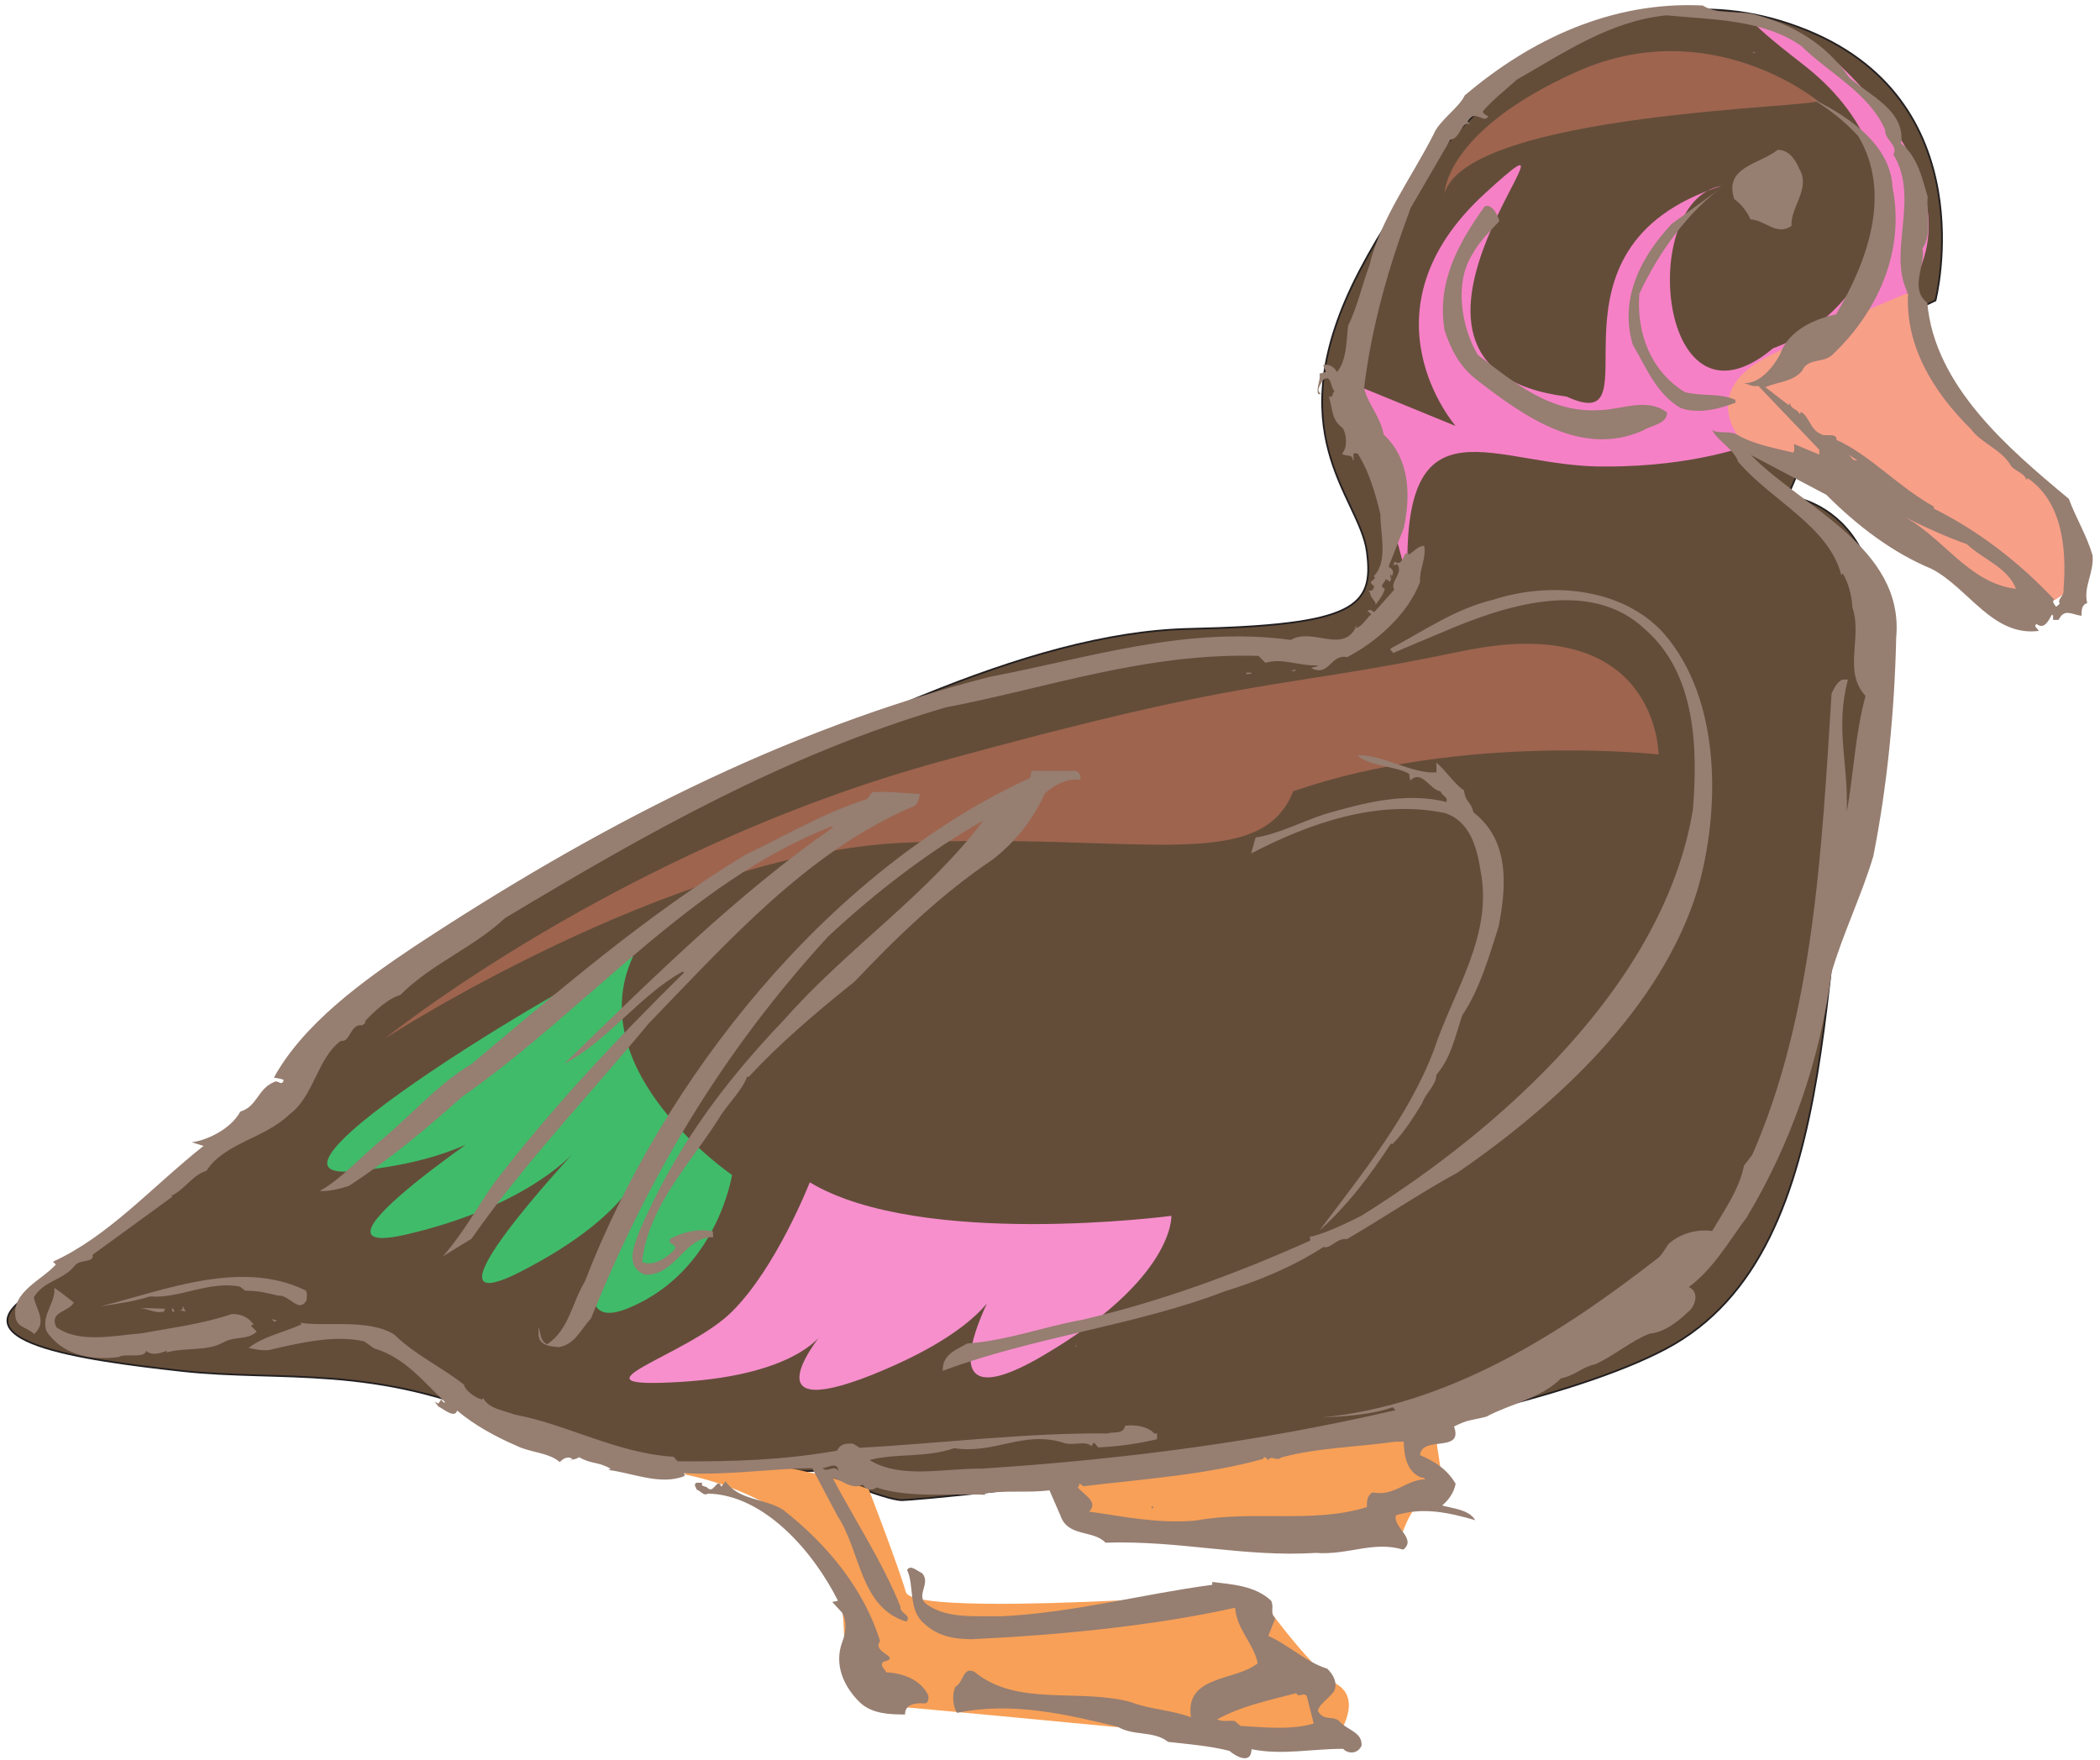 <?xml version="1.0" encoding="UTF-8" standalone="no"?>
<!-- Created with Inkscape (http://www.inkscape.org/) -->

<svg
   xmlns:dc="http://purl.org/dc/elements/1.1/"
   xmlns:cc="http://creativecommons.org/ns#"
   xmlns:rdf="http://www.w3.org/1999/02/22-rdf-syntax-ns#"
   xmlns:svg="http://www.w3.org/2000/svg"
   xmlns="http://www.w3.org/2000/svg"
   xmlns:sodipodi="http://sodipodi.sourceforge.net/DTD/sodipodi-0.dtd"
   xmlns:inkscape="http://www.inkscape.org/namespaces/inkscape"
   id="svg24343"
   version="1.1"
   inkscape:version="0.48.1 "
   width="323.75"
   height="271.25"
   xml:space="preserve"
   sodipodi:docname="Duck_19.pdf"><defs
     id="defs24347" /><sodipodi:namedview
     pagecolor="#ffffff"
     bordercolor="#666666"
     borderopacity="1"
     objecttolerance="10"
     gridtolerance="10"
     guidetolerance="10"
     inkscape:pageopacity="0"
     inkscape:pageshadow="2"
     inkscape:window-width="640"
     inkscape:window-height="480"
     id="namedview24345"
     showgrid="false"
     inkscape:zoom="1.0728111"
     inkscape:cx="161.875"
     inkscape:cy="135.625"
     inkscape:window-x="0"
     inkscape:window-y="0"
     inkscape:window-maximized="0"
     inkscape:current-layer="g24351" /><g
     id="g24351"
     inkscape:groupmode="layer"
     inkscape:label="Duck_19"
     transform="matrix(1.25,0,0,-1.25,0,271.25)"><g
       id="g24353"
       transform="scale(0.24,0.24)"><path
         d="M 19.465,241.59 144.75,342.055 c 0,0 79.668,85.332 180.355,134.722 100.481,49.184 200.958,102.356 286.301,104.25 85.344,1.891 94.805,11.348 91.02,39.723 -3.785,28.582 -47.297,60.738 -3.785,144.18 43.722,83.648 129.066,161.414 225.761,125.265 96.908,-35.941 70.211,-140.398 70.211,-140.398 l -79.668,-37.832 9.457,-49.391 -5.672,-13.242 c 0,0 66.422,-5.672 39.938,-113.914 C 932.18,427.387 952.992,262.398 856.086,211.117 759.391,160.043 473.09,133.352 463.633,133.352 c -9.461,0 -43.723,15.132 -43.723,15.132 0,0 -91.019,-5.675 -159.336,24.801 -68.32,30.266 -115.824,20.809 -167.117,26.481 -51.078,5.675 -121.289,15.132 -73.992,41.824"
         style="fill:#634d39;fill-opacity:1;fill-rule:nonzero;stroke:none"
         id="path24355" /><path
         d="M 19.465,241.59 144.75,342.055 c 0,0 79.668,85.332 180.355,134.722 100.481,49.184 200.958,102.356 286.301,104.25 85.344,1.891 94.805,11.348 91.02,39.723 -3.785,28.582 -47.297,60.738 -3.785,144.18 43.722,83.648 129.066,161.414 225.761,125.265 96.908,-35.941 70.211,-140.398 70.211,-140.398 l -79.668,-37.832 9.457,-49.391 -5.672,-13.242 c 0,0 66.422,-5.672 39.938,-113.914 C 932.18,427.387 952.992,262.398 856.086,211.117 759.391,160.043 473.09,133.352 463.633,133.352 c -9.461,0 -43.723,15.132 -43.723,15.132 0,0 -91.019,-5.675 -159.336,24.801 -68.32,30.266 -115.824,20.809 -167.117,26.481 -51.078,5.675 -121.289,15.132 -73.992,41.824 z"
         style="fill:none;stroke:#231f20;stroke-opacity:1;stroke-width:0.9;stroke-linecap:butt;stroke-linejoin:miter;stroke-miterlimit:4;stroke-dasharray:none"
         id="path24357" /><path
         d="m 934.074,880.738 c 0,0 70.206,-55.066 54.864,-108.242 -15.137,-52.965 -94.805,-70.199 -94.805,-70.199 l 5.676,-26.481 c 0,0 -28.375,-11.351 -73.993,-11.351 -57.386,-1.051 -106.152,39.723 -102.371,-58.848 l -26.695,100.672 51.289,-21.016 c 0,0 -51.289,58.848 15.137,119.59 66.426,60.739 -77.778,-89.117 41.832,-104.457 48.555,-22.281 -20.813,76.082 79.668,108.239 -43.723,-7.567 -32.371,-132.829 26.484,-83.438 56.965,20.805 81.563,94.789 15.137,146.07 -66.426,51.286 7.777,9.461 7.777,9.461"
         style="fill:#f680c5;fill-opacity:1;fill-rule:nonzero;stroke:none"
         id="path24359" /><path
         d="m 899.809,672.031 c 0,0 -32.161,28.375 9.461,49.391 41.832,20.808 75.882,34.051 75.882,34.051 0,0 -5.675,-35.942 26.698,-66.418 32.16,-30.266 70.21,-51.071 54.86,-81.547 -15.13,-30.266 -54.86,-5.676 -83.448,15.133 -28.379,21.019 -83.453,49.39 -83.453,49.39"
         style="fill:#f89f88;fill-opacity:1;fill-rule:nonzero;stroke:none"
         id="path24361" /><path
         d="M 325.105,412.254 C 329.73,422.762 114.48,296.656 180.902,302.332 c 66.426,5.676 85.344,32.156 85.344,32.156 0,0 -121.496,-79.656 -56.965,-64.523 64.535,15.133 87.235,43.719 87.235,43.719 0,0 -87.235,-93.11 -28.375,-62.633 58.855,30.265 62.64,56.957 62.64,56.957 0,0 -53.183,-95 -7.566,-75.875 45.402,18.918 52.969,68.308 52.969,68.308 0,0 -77.774,52.965 -51.079,111.813"
         style="fill:#40bb6a;fill-opacity:1;fill-rule:nonzero;stroke:none"
         id="path24363" /><path
         d="m 416.125,296.656 c 0,0 -17.027,-43.715 -39.941,-66.414 -22.7,-22.91 -89.125,-39.933 -26.485,-36.148 62.641,3.781 73.992,26.48 73.992,26.48 0,0 -41.621,-49.179 24.805,-22.699 66.215,26.691 66.215,51.285 66.215,51.285 0,0 -47.297,-81.551 20.812,-41.828 68.317,39.934 66.426,72.09 66.426,72.09 0,0 -128.859,-17.024 -185.824,17.234"
         style="fill:#f78fcc;fill-opacity:1;fill-rule:nonzero;stroke:none"
         id="path24365" /><path
         d="m 852.305,516.5 c 0,0 0,73.984 -100.481,53.176 C 651.137,548.66 647.352,558.117 482.551,512.719 317.539,467.32 197.93,370.641 197.93,370.641 c 0,0 146.093,94.789 265.703,100.461 119.187,5.675 183.719,-17.024 200.957,26.484 87.234,30.266 187.715,18.914 187.715,18.914"
         style="fill:#9e644e;fill-opacity:1;fill-rule:nonzero;stroke:none"
         id="path24367" /><path
         d="m 934.074,852.363 c 0,0 -55.074,45.399 -123.39,15.133 -68.321,-30.476 -68.321,-62.633 -68.321,-62.633 12.407,41.614 194.442,44.137 191.711,47.5"
         style="fill:#9e644e;fill-opacity:1;fill-rule:nonzero;stroke:none"
         id="path24369" /><path
         d="m 351.59,146.594 c 0,0 55.074,-9.461 73.996,-45.399 18.918,-36.152 -7.57,-70.199 36.152,-73.98 43.516,-3.785 221.77,-21.019 221.77,-21.019 0,0 18.918,22.91 3.785,32.367 -15.137,9.457 -41.832,47.5 -41.832,47.5 0,0 -176.152,-13.453 -179.938,0 -3.785,13.238 -19.128,52.965 -19.128,52.965 0,0 -70.211,24.801 -94.805,7.567"
         style="fill:#f8a057;fill-opacity:1;fill-rule:nonzero;stroke:none"
         id="path24371" /><path
         d="m 544.98,148.484 c 0,0 -13.242,-30.265 28.379,-34.046 41.832,-3.786 146.094,-1.895 146.094,-1.895 0,0 5.887,22.699 17.235,22.699 11.351,0 -5.672,41.824 3.785,41.824 9.461,0 -193.598,-36.148 -195.493,-28.582"
         style="fill:#f8a057;fill-opacity:1;fill-rule:nonzero;stroke:none"
         id="path24373" /><path
         d="m 631.797,4.512 c -9.879,2.523 -20.18,3.363 -31.531,4.625 -7.356,5.887 -18.078,2.941 -25.856,7.777 -26.066,6.305 -54.234,13.031 -82.609,7.144 -2.106,3.156 -2.735,9.25 -0.844,13.453 4.207,1.891 3.785,10.719 9.883,7.566 21.859,-18.074 53.601,-8.199 80.508,-15.555 9.668,-3.781 21.019,-3.992 30.691,-7.777 -3.367,21.859 22.91,18.496 34.262,27.746 -1.684,9.668 -10.93,17.652 -11.563,28.582 -42.461,-9.457 -91.019,-14.082 -135.371,-16.184 -9.25,0 -17.867,1.684 -24.594,8.199 -8.199,6.934 -4.835,19.543 -8.617,27.32 1.68,3.153 5.254,-0.629 7.567,-1.469 5.254,-5.465 -4.207,-11.98 3.152,-16.605 10.508,-6.938 24.383,-5.465 37.836,-5.676 37.418,1.895 71.891,11.351 108.258,16.184 l 0,1.473 c 10.09,-1.262 22.07,-1.891 30.269,-9.668 1.68,-3.574 -0.84,-6.094 2.102,-9.039 l 0,0 -3.574,-9.035 0,0 c 10.511,-4.625 19.339,-13.453 30.269,-16.816 3.153,-2.941 5.465,-7.356 3.574,-11.559 -2.523,-3.574 -7.566,-6.516 -8.406,-10.09 2.942,-5.254 6.516,-2.52 10.508,-4.832 4.414,-5.254 12.402,-5.887 11.98,-13.031 -1.89,-4.414 -6.933,-4.414 -9.457,-1.68 -16.816,0 -31.109,-3.363 -47.086,-0.211 -0.21,-8.199 -8.199,-3.574 -11.351,-0.844 l 0,0 z m 2.73,15.344 0,0 2.946,-2.523 0,0 c 11.351,-0.629 26.273,-2.309 37.625,1.262 l 0,0 -3.575,14.082 0,0 c -1.89,2.312 -3.781,-1.262 -5.464,1.473 -13.661,-3.574 -28.586,-6.726 -40.567,-13.453 2.731,-1.469 6.094,-0.418 9.035,-0.84 l 0,0 z m -192.547,9.457 0,0 c 6.305,-5.883 15.555,-6.094 23.122,-6.094 -0.207,5.254 5.464,6.094 9.882,5.676 2.102,0 2.309,2.312 2.102,3.992 -3.785,8.199 -13.035,11.559 -21.652,11.98 -0.629,1.68 -3.575,3.363 -1.473,5.465 10.09,2.312 -6.305,4.625 -1.68,10.508 -8.199,26.692 -27.117,49.812 -50.031,67.676 -9.668,5.886 -22.492,4.625 -29.426,14.504 l 0,0 -2.101,-2.735 0,0 c -2.317,5.047 -3.575,-3.57 -6.938,-0.84 -1.051,1.473 -3.785,0.422 -2.945,2.946 -1.262,-0.422 -2.942,0.418 -3.574,-0.633 -0.629,-1.473 0.843,-1.891 0.632,-2.942 2.102,-0.632 3.786,-3.574 5.887,-2.101 29.219,-0.633 54.442,-30.266 66.844,-55.067 l 0,0 -2.941,-0.633 5.042,-5.461 0,0 c 2.735,-4.836 1.895,-10.512 0,-15.344 -4.203,-11.77 1.051,-22.91 9.25,-30.898 l 0,0 z m -11.562,95.84 0,0 c 11.984,-18.074 11.352,-46.867 35.316,-54.222 3.153,3.363 -3.574,4.203 -2.941,7.566 -9.25,23.117 -23.965,45.399 -34.895,66.203 5.254,-1.051 9.668,-6.304 15.555,-3.359 1.051,-2.313 4.625,-3.574 6.934,-1.473 17.027,-5.676 38.89,-2.941 56.129,-3.785 l 0,0 -0.633,0.633 0,0 c 9.879,1.89 22.492,0.211 33.422,1.68 l 0,0 5.675,-13.032 0,0 c 3.786,-11.136 16.817,-7.144 23.125,-13.871 38.258,1.262 71.258,-7.566 108.043,-5.254 16.61,-1.261 29.43,6.305 44.985,1.684 7.148,5.672 -5.465,11.348 -3.781,17.652 14.082,4.414 27.535,1.262 40.777,-2.523 -3.359,5.676 -12.402,6.097 -17.024,7.566 3.364,2.735 6.094,6.727 6.934,11.141 -4.414,7.566 -10.93,11.558 -18.285,14.711 0.84,10.301 22.492,0.844 17.445,14.715 7.571,3.781 8.41,2.941 16.606,5.043 11.984,6.515 27.961,9.246 38.468,19.757 6.938,1.262 11.352,6.094 17.45,7.145 10.507,4.836 17.234,11.351 27.957,15.766 7.777,0.628 14.925,6.511 19.758,11.136 3.785,2.735 6.097,10.301 0.421,12.821 12.614,9.25 20.598,23.539 29.848,35.941 22.914,38.254 37.629,80.918 43.512,125.684 5.886,20.175 15.347,39.304 21.441,59.691 7.149,35.941 10.934,74.613 11.774,112.445 4.203,46.239 -48.77,67.047 -74.625,93.739 l 0,0 38.679,-20.391 0,0 c 16.395,-16.391 34.262,-29.844 54.024,-38.039 19.128,-9.879 31.318,-34.891 55.078,-31.949 0,1.261 -2.95,2.105 -1.05,3.574 4.41,-3.363 6.51,2.734 7.98,4.836 1.05,-0.422 0.21,-1.895 0.63,-2.735 l 2.74,0 0,0 c 2.94,6.098 6.72,2.735 11.77,2.102 0,2.734 0,5.676 2.94,6.516 -2.1,8.406 3.57,15.554 2.73,24.589 -2.94,10.09 -8.62,19.336 -12.19,29.008 -31.11,25.852 -68.949,58.008 -72.73,100.672 -9.461,7.356 -0.633,19.758 -2.523,27.953 5.254,7.356 1.89,18.707 2.73,26.485 -2.941,9.875 -5.043,20.386 -13.66,27.531 2.309,16.812 -16.187,24.59 -26.699,33.836 -11.981,17.445 -29.008,27.113 -47.715,32.16 -8.828,2.523 -19.551,-0.211 -27.539,4.832 -46.453,2.313 -88.285,-17.234 -122.34,-46.238 -2.519,-5.883 -13.242,-13.031 -15.976,-19.965 -11.559,-22.699 -27.325,-43.508 -33,-67.469 -3.786,-10.086 -6.305,-21.648 -10.93,-30.894 -0.844,-7.356 -0.633,-17.868 -5.676,-23.75 -1.262,2.312 -3.996,4.414 -7.148,3.574 l 0,0 1.472,-3.574 -3.363,-0.84 0,0 c 0.84,-2.942 -1.895,-7.356 -0.633,-10.508 l 1.473,0 0,0 c -3.153,2.309 0.211,4.832 0.629,6.934 4.836,4.203 3.996,-3.575 6.308,-5.465 -1.472,-0.84 -0.422,-3.571 -2.945,-2.731 2.105,-6.726 1.262,-11.98 7.148,-16.183 2.102,-3.575 2.524,-10.09 -0.421,-13.243 1.683,-1.472 6.097,0 5.468,-3.363 1.891,0.422 -1.683,4.836 2.731,3.363 5.887,-9.457 8.828,-19.968 11.562,-30.894 -0.211,-9.25 4.203,-24.383 -3.363,-31.945 l 0,0 0.629,-1.055 -2.102,-1.891 0,0 c -0.211,-1.05 0.84,-1.472 1.473,-2.101 0.418,-2.942 -3.363,-2.942 -3.363,-2.102 l 0,0 1.472,-1.472 0,0 c 0,-3.153 4.414,-4.832 2.102,-6.934 2.312,3.152 4.203,5.043 5.465,9.035 -3.574,1.473 0.422,3.363 0.422,5.047 l 0,0 2.312,-1.473 0,0 c 0.629,3.785 3.36,5.254 -0.844,7.778 l 0,0 7.778,19.754 0,0 c 3.785,17.234 2.945,35.941 -10.301,48.132 -1.68,9.246 -7.566,14.711 -10.09,23.75 3.996,32.786 12.824,62.844 23.965,92.688 l 0,0 20.391,35.098 0,0 c 5.464,0.632 5.675,10.3 10.3,7.777 l 0,0 -1.472,1.473 0,0 c 2.941,5.46 5.886,1.679 9.039,1.468 4.203,1.684 -1.68,1.684 -1.051,3.992 4.625,5.465 11.563,10.93 17.445,16.188 24.387,13.871 47.719,30.055 76.727,32.996 24.383,-2.312 49.82,-2.101 69.367,-15.762 14.086,-13.875 34.895,-24.172 43.094,-43.089 -0.422,-5.043 6.937,-7.985 4.203,-12.61 13.875,-22.699 -3.363,-50.441 7.566,-71.461 -1.468,-26.898 12.825,-50.441 32.373,-69.777 5.47,-7.356 15.98,-10.508 20.6,-18.914 2.31,-2.735 6.73,-3.574 7.78,-6.938 l 0,0 0.84,0.633 0,0 c 17.87,-12.191 19.97,-36.781 18.29,-57.168 0.63,-3.152 -3.57,-5.047 -1.89,-7.148 -0.63,-0.418 -1.27,-1.68 -2.11,-1.469 -0.63,1.262 -2.1,2.102 -0.84,3.57 -18.28,19.547 -39.73,35.731 -61.797,46.66 l 0,1.051 c -18.5,10.301 -33.003,26.692 -50.031,34.258 0.633,3.996 -6.937,1.473 -7.777,2.945 -5.676,1.891 -6.516,9.875 -10.719,11.559 0.418,-0.629 -0.211,-0.84 -0.422,-1.262 -1.261,2.942 -4.203,2.102 -5.043,5.676 l 0,0 -0.633,-1.051 -11.98,9.246 0,0 c 6.305,2.735 14.293,2.735 18.918,8.407 2.941,6.937 11.352,3.574 15.977,8.621 22.91,21.855 36.996,52.961 30.48,85.539 -1.051,23.961 -26.488,38.672 -43.723,46.871 9.246,-5.047 18.285,-11.981 26.063,-20.391 17.867,-29.844 4.203,-65.363 -11.352,-91.633 -11.558,-2.523 -24.593,-8.41 -28.797,-20.597 -3.574,-6.727 -10.722,-15.344 -18.707,-14.715 2.731,-0.629 4.625,-2.102 7.567,-1.469 l 0,0 31.32,-32.789 0,-2.523 -13.031,5.464 0,0 c 0,-1.468 0.629,-3.363 -0.422,-4.414 -10.301,2.524 -20.602,4.207 -29.641,9.672 -4.414,1.469 -9.035,0 -11.98,1.891 3.363,-6.094 10.93,-9.457 13.453,-16.395 17.445,-20.175 46.457,-32.996 52.973,-58.218 l 0,0 0.629,1.05 0,0 c 3.156,-5.254 4.625,-11.351 5.046,-17.652 5.254,-15.555 -5.046,-32.578 6.727,-45.402 -5.465,-19.965 -6.098,-40.563 -9.672,-59.477 1.055,24.59 -6.094,42.453 0.633,67.887 l -2.941,0 0,0 c -2.946,-1.473 -4.208,-4.625 -5.469,-7.149 -5.043,-80.496 -9.246,-165.195 -40.778,-237.078 l 0,0 -4.207,-5.465 0,0 c -2.519,-12.398 -10.086,-22.906 -16.394,-33.628 -7.988,1.054 -16.395,-1.258 -22.492,-6.723 -1.262,-1.891 -3.153,-5.254 -5.043,-6.938 -50.66,-39.511 -108.047,-75.871 -173.211,-82.175 11.769,0.629 25.222,1.257 36.574,5.254 l 0,0 1.473,-1.473 0,0 C 648.402,163.617 578.824,154.367 504.41,149.535 c -19.547,0.211 -41.41,-5.465 -57.594,4.414 13.032,3.571 29.219,1.051 43.512,6.094 20.809,-3.152 35.313,9.039 55.703,2.941 4.836,-2.101 11.985,1.262 14.715,-1.89 l 0,0 1.473,1.89 2.101,-2.519 0,0 c 10.512,0.418 20.602,1.89 30.27,4.203 l 0,2.941 -1.473,0 0,0 c -2.941,3.575 -9.879,4.625 -14.926,3.993 -0.839,-4.622 -6.093,-2.942 -9.035,-3.993 -42.043,0.422 -84.715,-5.043 -127.386,-7.355 l 0,0 -3.364,2.101 0,0 c -3.574,0.211 -6.726,0 -8.199,-3.574 -27.746,-4.832 -52.34,-5.672 -81.98,-5.465 l 0,0 -2.102,2.313 0,0 c -29.426,1.891 -54.441,16.605 -81.559,21.648 -5.886,2.313 -13.242,2.946 -16.187,8.407 l 0,0 -0.629,-0.629 0,0 c -3.785,0.84 -9.039,5.043 -9.25,7.566 -10.719,8.617 -25.223,15.344 -35.945,25.852 -13.453,8.406 -37.207,3.781 -48.348,6.093 l 0,0 0.84,-0.839 0,0 c -9.035,-4.204 -19.547,-6.094 -27.324,-12.192 3.363,-0.629 6.726,-1.469 10.507,-1.051 15.348,3.575 34.055,7.989 48.981,4.414 l 0,0 5.043,-3.57 0,0 c 15.766,-4.625 25.226,-17.027 36.578,-27.746 -1.051,-0.418 -1.473,0.844 -2.102,1.473 l 0,0 -1.472,-2.102 -1.891,1.051 1.891,-2.524 0,0 c 2.941,-1.468 8.41,-6.304 9.668,-2.101 8.621,-7.356 19.762,-13.449 30.48,-18.074 7.149,-3.575 16.399,-3.364 22.282,-8.407 1.683,1.891 4.414,3.364 6.519,1.469 -0.422,-0.207 -0.633,-0.84 -1.473,-0.418 1.68,0.211 3.364,0.418 4.836,1.469 6.727,-3.781 9.457,-2.102 16.184,-5.883 -0.418,-0.211 -0.629,-0.84 -1.473,-0.629 12.614,-1.472 27.117,-8.199 39.52,-3.156 l 0,0 -0.211,1.473 0,0 c 22.074,-1.262 46.246,2.523 65.797,2.523 l 0,0 13.031,-24.594 0,0 z m 129.277,2.313 c 5.254,5.258 -3.574,9.039 -5.886,12.613 0.843,0.207 0.843,1.262 0.843,1.891 l 0,0 2.102,-1.473 0,0 c 29.43,3.574 62.43,5.676 92.488,14.082 l 0,0.633 c 1.055,0.629 1.684,-0.633 2.524,-1.262 1.472,2.731 4.414,-0.84 6.515,1.262 17.867,5.043 39.942,5.465 58.86,8.195 l 4.203,0 0,0 c 0.211,-7.144 1.472,-15.133 8.617,-18.285 0.844,-0.211 1.894,-0.211 2.523,-1.051 -9.879,-0.211 -16.183,-9.039 -27.117,-6.726 -2.941,-1.68 -2.941,-4.621 -2.941,-7.567 -27.535,-8.617 -58.227,-1.468 -88.078,-6.933 -19.547,-1.684 -36.785,2.101 -54.653,4.621 l 0,0 z m 32.793,2.734 0,-1.051 -0.629,0 0,1.051 0.629,0 0,0 z M 422.43,150.164 c 1.05,-1.68 7.988,4.203 8.41,-1.891 -2.313,3.782 -5.887,-1.472 -8.41,1.891 l 0,0 z m 237.113,26.063 -4.832,0 4.832,0 0,0 z m -175.102,23.539 c -0.211,8.406 6.727,10.718 12.614,14.082 20.808,1.472 39.937,8.828 59.277,12.191 40.359,9.457 78.617,23.539 115.824,40.145 2.942,0.839 -0.84,2.73 2.313,2.73 7.988,2.102 17.027,6.516 25.015,10.508 72.309,44.98 155.762,119.594 170.477,208.707 2.523,31.527 1.68,69.777 -24.594,92.687 -28.59,27.114 -73.781,11.559 -104.051,-1.472 -8.621,-3.574 -17.027,-7.145 -25.437,-10.719 -0.211,1.051 -1.68,1.262 -1.262,2.313 17.028,9.035 33.215,20.386 52.551,25.011 29.012,9.457 66.215,6.516 87.656,-17.027 30.063,-34.258 29.219,-91.633 17.449,-132.199 -18.71,-60.532 -72.101,-109.922 -123.179,-145.02 -18.922,-10.301 -38.469,-23.539 -56.969,-34.258 -5.043,0.84 -8.406,-5.257 -11.98,-3.996 C 664.59,253.363 646.934,246.004 629.063,240.539 584.5,223.305 530.266,217 484.441,199.766 l 0,0 z M 23.879,220.152 c -2.941,8.2 5.047,14.926 3.996,22.282 2.312,-1.473 6.727,-4.836 10.09,-7.567 -2.945,-5.047 -12.824,-4.625 -9.039,-12.613 11.77,-8.613 30.48,-4.203 44.141,-3.152 14.508,2.734 31.532,4.836 46.036,9.878 5.257,0 8.41,-1.679 11.351,-5.464 -0.84,0.211 -1.051,-0.418 -1.469,-0.629 l 0,0 2.942,-2.942 0,0 c -4.836,-4.625 -11.352,-2.101 -17.446,-5.675 -8.41,-4.625 -19.761,-2.313 -28.8,-5.043 l 0,0.839 c -2.312,-0.839 -7.566,-2.945 -10.508,0 -1.262,-4.203 -10.512,-1.05 -14.086,-3.152 -14.926,-2.101 -29.43,1.469 -37.207,13.238 l 0,0 z m 529.512,-6.511 -0.633,-1.473 -0.418,0 1.051,1.473 0,0 z m -276.633,4.621 0,3.992 c 1.262,-3.152 0.633,-6.934 4.414,-8.824 11.351,7.566 12.824,21.648 19.34,32.156 39.73,103.195 124.23,210.805 228.914,258.937 l 0,0 0.633,3.571 22.91,0 0,0 c 1.89,-1.051 2.734,-2.524 2.101,-4.621 -6.304,0.84 -13.031,-2.313 -18.078,-6.938 -5.883,-13.031 -14.711,-24.59 -26.906,-34.051 -26.273,-17.652 -49.398,-39.929 -70.84,-62.629 -19.758,-15.765 -38.676,-31.949 -54.652,-49.183 l 0,0 -0.629,0.422 0,0 c -2.313,-6.727 -8.828,-13.031 -13.242,-19.547 -14.508,-23.75 -37.418,-46.027 -40.782,-75.875 5.887,-2.309 12.403,1.894 16.606,6.308 1.891,3.36 -3.785,2.309 -2.102,5.672 6.516,3.364 14.082,5.465 21.86,3.786 l 0,0 0.211,-2.946 0,0 c -14.926,0.211 -19.336,-19.965 -35.106,-19.332 -10.508,4.41 -5.465,14.922 -2.941,22.067 17.445,40.562 41.199,74.191 74.414,108.871 31.742,36.148 73.992,64.523 102.371,102.355 -27.117,-15.133 -54.867,-36.359 -79.668,-59.48 -55.285,-60.321 -92.914,-124.633 -121.922,-196.305 -5.254,-5.672 -8.199,-13.238 -16.394,-14.711 -3.786,0.422 -10.09,0.422 -10.512,6.305 l 0,0 z M 7.902,227.719 c -1.68,12.82 13.664,18.707 20.812,26.695 l 0,0 -1.473,1.469 0,0 c 28.59,13.031 50.871,38.465 77.356,59.48 l 0,0 -6.094,1.891 0,0 c 6.516,0.633 19.758,6.098 25.016,15.766 8.617,2.519 8.828,11.558 17.234,15.132 2.101,1.469 3.996,-2.523 5.047,1.051 -1.473,0.84 -3.153,0.84 -5.047,1.258 15.137,27.535 45.617,49.605 71.68,67.047 92.492,60.953 189.398,111.605 296.394,138.926 50.027,9.461 100.688,26.273 154.5,18.918 11.352,6.726 27.117,-7.778 33.844,7.355 -0.633,-0.422 -0.84,-0.629 -0.84,-1.262 3.359,0.211 5.254,4.414 8.406,7.149 -0.629,0.207 -1.261,1.679 -2.101,1.051 0.84,1.679 1.679,1.257 3.574,0 l 0,0 10.297,11.558 0,0 c -2.52,3.992 5.047,8.617 1.472,13.031 l 0,0 -2.312,-0.632 0,0 c 0.84,0.421 0.84,1.472 0.84,2.101 5.047,-3.781 4.418,6.938 7.57,3.574 2.52,1.473 4.625,4.414 7.777,4.414 1.262,-6.093 -2.523,-11.98 -2.101,-18.496 -6.098,-16.394 -22.074,-30.683 -37.418,-38.672 -8.828,1.68 -9.039,-10.296 -18.5,-5.675 1.262,0.84 2.734,0.422 3.574,1.472 -9.246,-0.632 -18.496,3.993 -27.113,1.262 l 0,0 -3.574,3.57 0,0 c -58.02,1.684 -107.836,-16.39 -160.809,-26.48 C 403.723,516.5 333.094,476.566 259.52,432.43 c -16.395,-15.34 -37.625,-23.328 -53.813,-39.512 -6.094,-1.68 -13.453,-8.406 -18.078,-13.453 0.422,-1.258 -0.84,-1.469 -1.469,-2.102 -6.308,0.844 -6.097,-9.035 -10.933,-7.984 -12.192,-8.828 -13.872,-28.586 -26.485,-37.832 -13.031,-12.609 -33.211,-14.5 -42.672,-29.004 -6.937,-1.891 -11.351,-9.879 -18.078,-12.82 l 0,0 0.633,-0.422 -40.992,-29.844 0,0 c 0.84,-4.414 -6.726,-2.102 -9.25,-5.676 -6.094,-7.566 -15.766,-7.566 -21.02,-16.183 1.473,-6.934 6.938,-12.61 0.211,-18.914 -3.574,3.57 -8.828,3.152 -9.672,9.035 l 0,0 z m 134.536,-2.102 -1.473,-0.629 -1.473,1.473 2.946,-0.844 0,0 z M 84,230.242 l 0,-0.629 0.84,2.102 -13.453,0.418 0,0 c 3.785,0 8.617,-3.153 12.613,-1.891 l 0,0 z m 7.988,0.84 0,0 3.363,-0.84 -1.473,2.942 0,-1.469 c -0.211,-0.844 -1.473,-0.633 -1.891,-0.633 l 0,0 z m -3.574,1.262 0,-2.102 1.469,0 -1.469,2.102 0,0 z m 37.625,8.617 -2.73,2.102 0,0 c -15.766,3.152 -31.321,-6.305 -46.246,-5.043 -8.828,-2.735 -15.766,-3.575 -25.227,-5.043 32.164,7.984 71.684,24.378 105.105,8.195 1.262,-1.262 0.629,-3.152 0.629,-5.043 -3.992,-7.149 -9.039,2.941 -14.504,2.309 -6.515,1.472 -10.089,2.523 -17.027,2.523 l 0,0 z m 128.016,55.488 c 29.008,37.832 62.644,73.77 97.535,108.028 l 0,0 -0.84,0.421 0,0 c -21.859,-11.98 -38.469,-35.73 -60.75,-47.289 44.984,43.508 87.867,86.383 138.109,121.481 l 0,0 -0.843,0.422 0,0 C 354.113,450.715 301.984,385.773 237.449,340.586 c -18.289,-16.395 -38.047,-32.789 -58.226,-45.82 -4.836,-1.469 -10.301,-2.942 -14.926,-2.524 10.93,5.887 21.652,18.078 32.793,27.113 14.715,12.403 29.008,28.586 45.195,38.043 45.195,38.043 90.18,76.715 140.418,107.399 20.809,9.879 40.777,21.859 62.852,28.797 l 0,0 2.73,3.57 0,0 c 8.199,0.422 17.871,-0.629 25.438,-1.051 -2.102,1.684 0,-5.672 -5.887,-6.933 -52.973,-23.121 -92.492,-67.469 -134.531,-110.973 -31.321,-37.832 -63.485,-71.25 -91.02,-110.555 l 0,0 -14.715,-9.035 0,0 c 10.09,11.348 17.657,25.219 26.485,37.832 l 0,0 z m 482.843,68.305 c 9.879,29.844 30.481,58.848 23.965,91.848 -1.679,10.929 -5.047,25.64 -18.5,29.843 -34.683,7.149 -69.785,-5.465 -99.425,-20.804 l 0,0 2.312,8.195 0,0 c 11.563,1.68 24.172,8.406 36.156,12.191 19.129,5.465 40.782,11.348 61.801,6.094 1.262,2.524 -2.312,3.152 -2.945,5.465 -5.465,0.629 -9.668,11.559 -15.555,5.465 l 0,0 -0.629,3.57 0,0 c -7.57,4.207 -20.18,3.574 -26.488,9.461 12.195,0.418 25.015,-7.988 37.629,-8.828 l 2.941,0 0,5.043 c 4.414,-3.57 10.301,-12.188 14.086,-14.082 1.258,-7.356 2.942,-4.414 5.043,-11.559 18.711,-14.5 16.816,-38.25 12.824,-58.636 -5.047,-15.766 -9.672,-32.161 -18.707,-45.61 -3.574,-10.719 -5.679,-21.648 -13.246,-30.476 -0.211,-5.676 -5.676,-9.457 -7.355,-14.711 -4.207,-6.727 -9.25,-15.133 -15.348,-21.02 l 0,0 -0.629,0.422 0,0 c -10.512,-15.973 -21.23,-30.687 -36.785,-44.77 21.441,28.586 46.035,58.852 58.855,92.899 l 0,0 z m -2.312,139.769 c 3.363,-1.683 8.828,-2.101 9.25,-6.308 l 0,0 -9.25,6.308 0,0 z m -94.172,54.012 2.945,0 0,0 c -0.632,-1.051 -2.101,-0.418 -2.945,-0.84 l 0,0.84 z m 19.551,0.211 -1.262,0 1.262,0 0,0 z m 5.676,1.473 0,-0.84 -2.313,0 2.313,0.84 0,0 z m 310.472,79.656 c 11.563,-5.887 22.914,-11.141 34.687,-15.344 8.2,-7.777 20.81,-11.769 25.22,-22.91 -25.22,2.945 -38.254,28.164 -59.907,38.254 l 0,0 z m -261.074,-31.105 0,-1.473 -0.629,0 0,1.473 0.629,0 0,0 z m 264.02,41.613 -5.047,2.734 5.047,-2.734 0,0 z m -29.008,20.176 4.414,-2.942 0,0 c -2.735,-0.211 -2.735,1.473 -4.414,2.942 l 0,0 z m -207.688,63.894 c -4.203,24.801 7.36,45.188 20.602,63.684 3.785,1.472 6.726,-4.414 7.566,-7.567 -4.203,-4.625 -10.297,-10.297 -13.871,-17.023 -9.461,-14.711 -5.676,-37.621 2.731,-51.703 18.922,-14.293 37.207,-30.266 63.273,-28.375 11.563,0.422 23.754,6.515 34.055,-1.262 -0.211,-6.094 -8.199,-6.516 -12.403,-9.246 -31.324,-13.871 -60.75,6.937 -84.925,25.641 -9.457,7.144 -13.871,16.183 -17.028,25.851 l 0,0 z m 96.696,-7.355 c -7.145,23.961 4.625,45.609 19.972,62 l 0,0 27.117,19.757 0,0 c -18.078,-12.609 -34.054,-34.679 -43.726,-55.695 -1.469,-19.969 5.676,-39.515 23.336,-50.441 8.406,-2.313 18.285,-0.422 26.062,-3.996 l 0,-1.469 c -7.566,-2.945 -18.707,-6.098 -28.168,-2.734 -12.609,7.355 -17.863,21.226 -24.593,32.578 l 0,0 z m 51.921,-16.395 -1.89,1.473 1.89,-1.473 0,0 z m 8.622,80.707 c -1.684,3.785 -4.629,7.778 -8.411,10.512 -5.464,16.601 13.243,17.863 22.282,25.219 5.886,0.211 9.25,-5.254 11.14,-9.668 6.098,-10.09 -4.625,-19.758 -3.992,-29.426 -7.777,-5.254 -13.664,3.156 -21.019,3.363 l 0,0 z m 9.039,1.473 c 0.839,0.84 1.679,0.84 2.941,1.262 l 0,-2.102 c -0.844,0.211 -2.312,-0.633 -2.941,0.84 l 0,0 z m 0.839,28.582 c 1.68,-0.418 1.891,-1.051 2.52,-2.942 -3.992,-0.839 -7.777,-2.941 -11.141,-6.093 -1.679,3.992 5.258,6.722 8.621,9.035 l 0,0 z m -8.828,56.117 1.891,-0.629 -1.473,0 -0.418,0.629 0,0"
         style="fill:#967e71;fill-opacity:1;fill-rule:nonzero;stroke:none"
         id="path24375" /></g></g></svg>